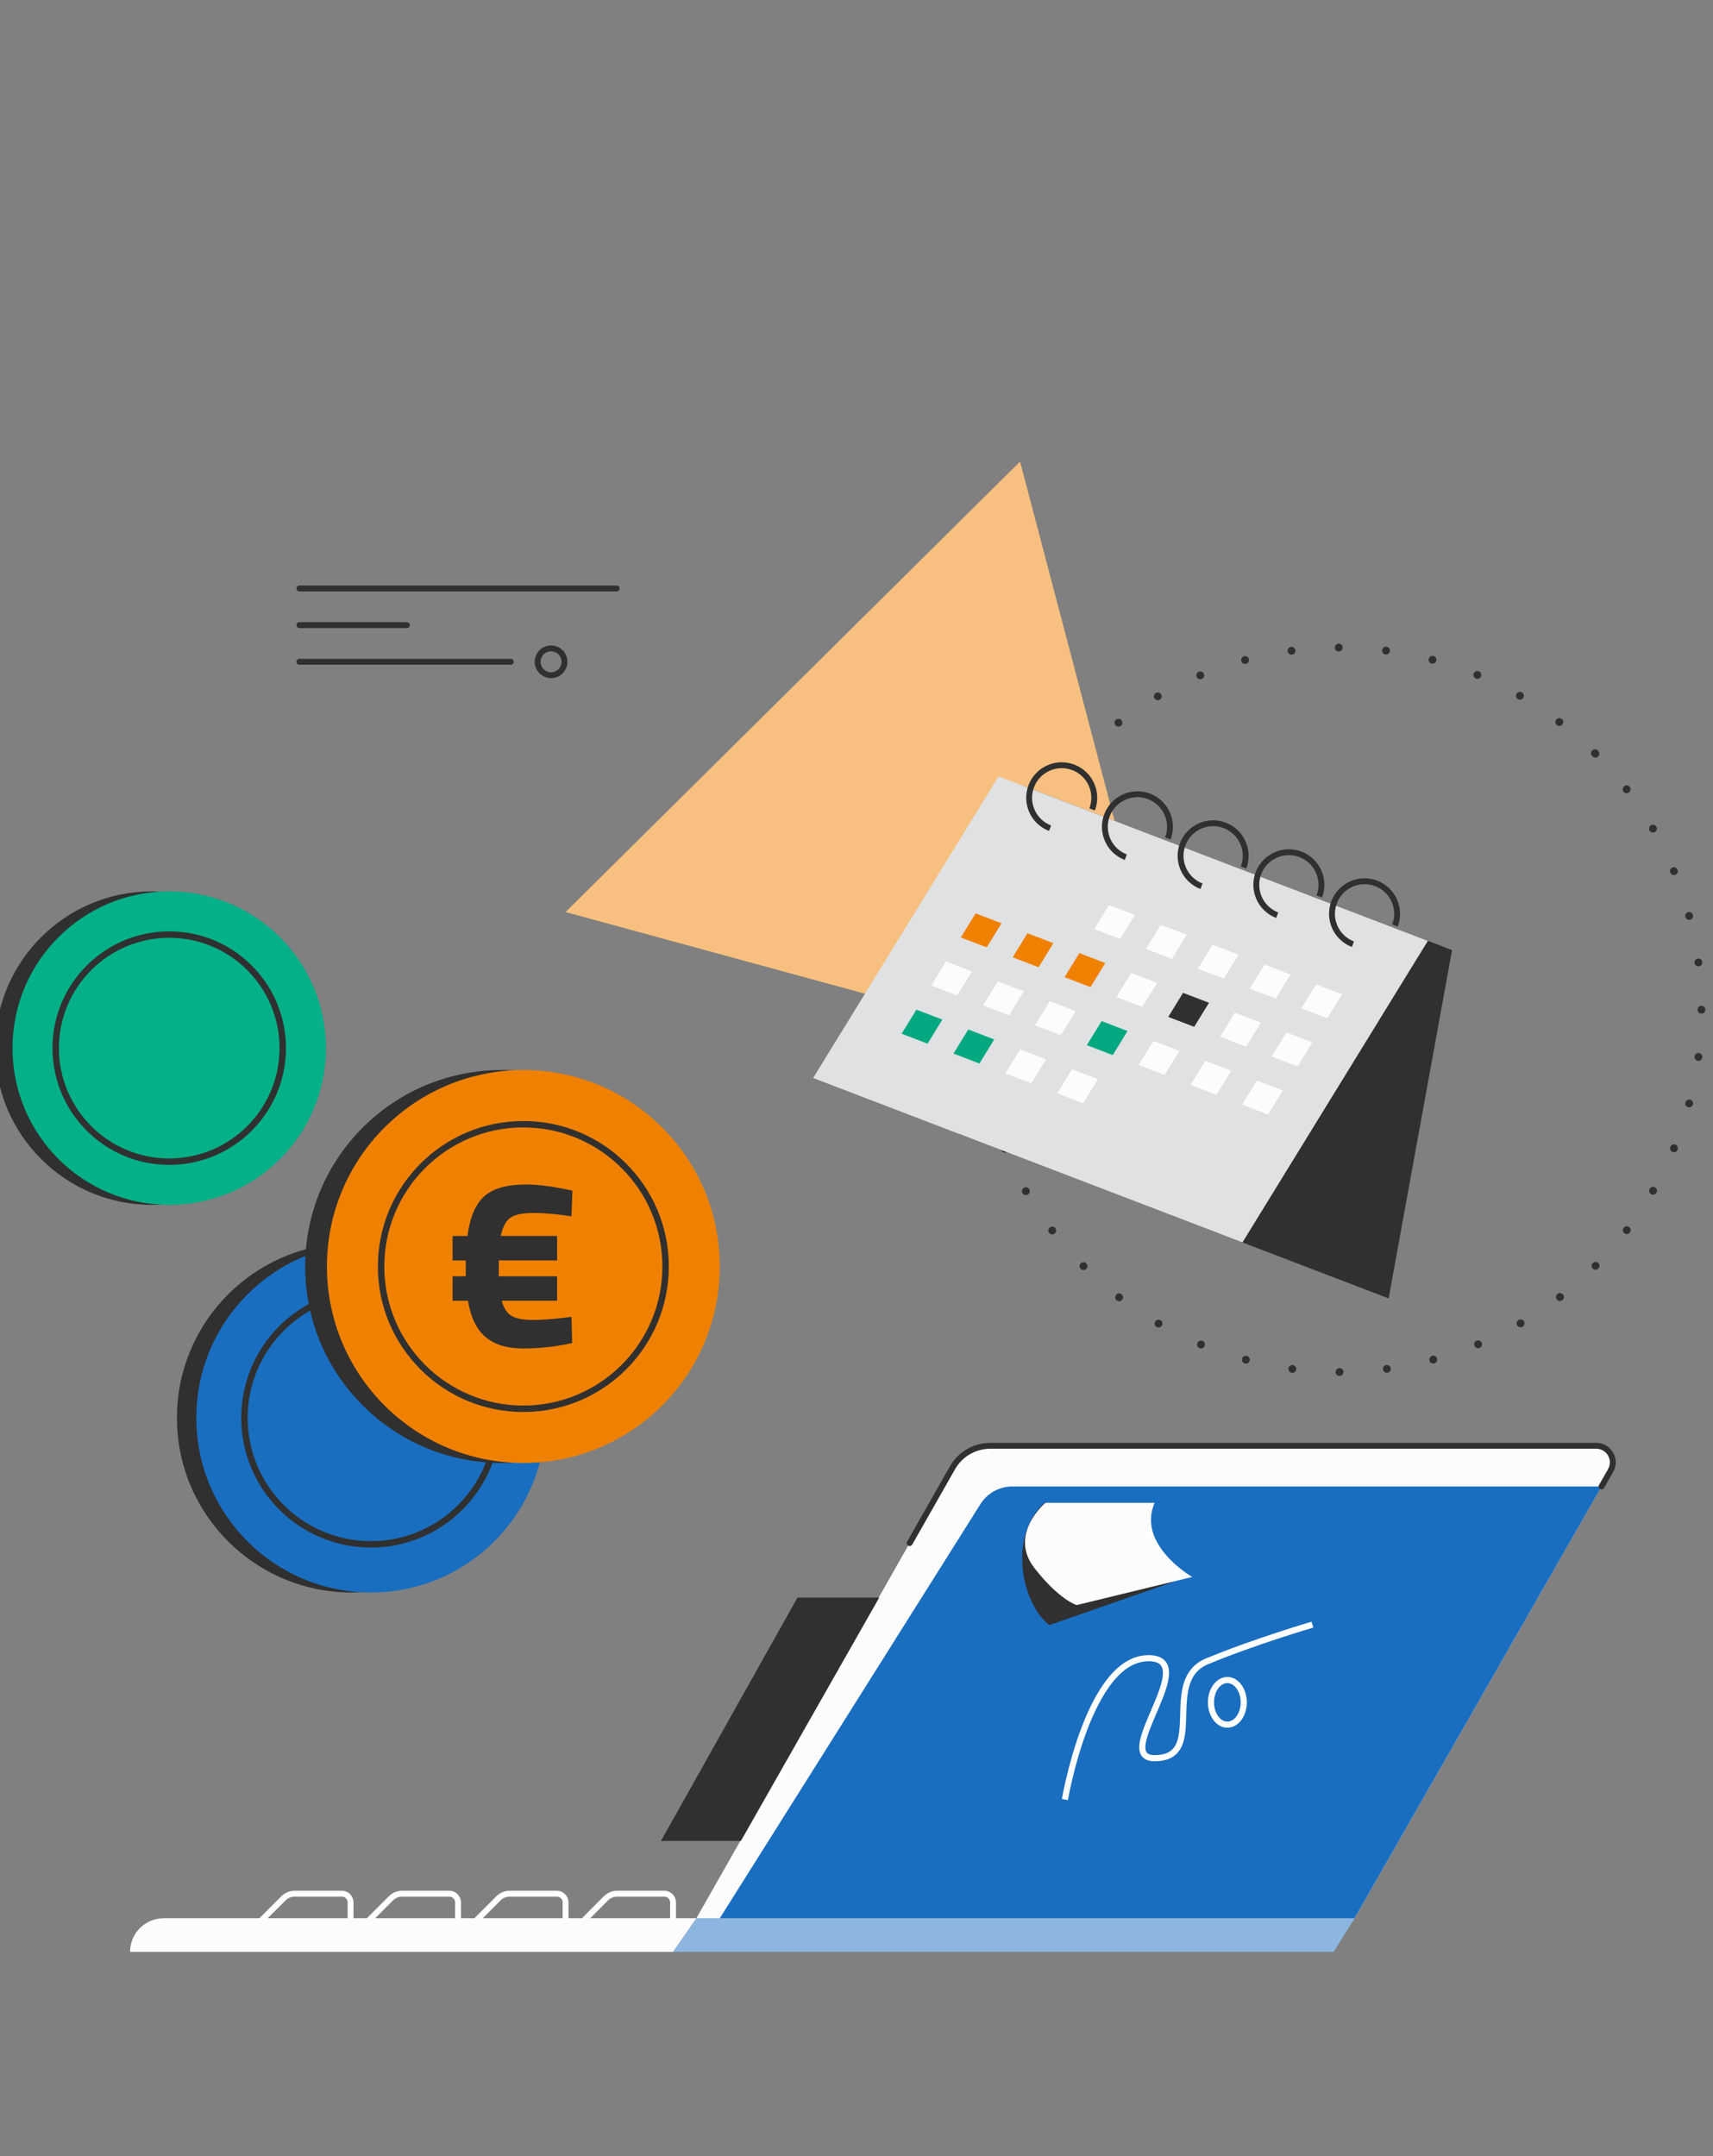 <?xml version="1.0" encoding="UTF-8"?>
<svg id="Illu" xmlns="http://www.w3.org/2000/svg" viewBox="0 0 437 550">
  <rect x="0" y="0" width="437" height="550" fill="#808080" stroke="none"/>
  <g>
    <circle cx="89.68" cy="361.65" r="44.54" fill="#303030"/>
    <circle cx="94.62" cy="361.65" r="44.54" fill="#196ec0"/>
    <circle cx="94.62" cy="361.65" r="32.26" fill="none" stroke="#303030" stroke-miterlimit="10" stroke-width="1.64"/>
  </g>
  <g>
    <circle cx="38.74" cy="267.34" r="39.98" fill="#303030"/>
    <circle cx="43.17" cy="267.34" r="39.98" fill="#03b087"/>
    <circle cx="43.17" cy="267.34" r="28.96" fill="none" stroke="#303030" stroke-miterlimit="10" stroke-width="1.64"/>
  </g>
  <circle cx="341.68" cy="257.56" r="92.39" transform="translate(-82.05 317.04) rotate(-45)" fill="none" stroke="#303030" stroke-dasharray="0 12.09" stroke-linecap="round" stroke-miterlimit="10" stroke-width="2"/>
  <g>
    <line x1="76.37" y1="150.1" x2="157.33" y2="150.1" fill="none" stroke="#303030" stroke-linecap="round" stroke-linejoin="round" stroke-width="1.5"/>
    <line x1="76.37" y1="159.45" x2="103.81" y2="159.45" fill="none" stroke="#303030" stroke-linecap="round" stroke-linejoin="round" stroke-width="1.5"/>
    <line x1="76.37" y1="168.8" x2="130.32" y2="168.8" fill="none" stroke="#303030" stroke-linecap="round" stroke-linejoin="round" stroke-width="1.5"/>
    <circle cx="140.58" cy="168.8" r="3.42" fill="none" stroke="#303030" stroke-linecap="round" stroke-linejoin="round" stroke-width="1.5"/>
  </g>
  <g>
    <path d="M116.85,489.59v-4.35c0-1.23-1-2.23-2.23-2.23h-12.02c-1.08,0-2.11.43-2.87,1.19l-5.78,5.78" fill="none" stroke="#fff" stroke-miterlimit="10" stroke-width="1.5"/>
    <path d="M89.43,489.59v-4.35c0-1.23-1-2.23-2.23-2.23h-12.02c-1.08,0-2.11.43-2.87,1.19l-5.78,5.78" fill="none" stroke="#fff" stroke-miterlimit="10" stroke-width="1.5"/>
    <path d="M144.28,489.59v-4.35c0-1.23-1-2.23-2.23-2.23h-12.02c-1.08,0-2.11.43-2.87,1.19l-5.78,5.78" fill="none" stroke="#fff" stroke-miterlimit="10" stroke-width="1.5"/>
    <g>
      <polygon points="177.65 489.28 345.58 489.28 340.2 497.85 171.7 497.85 177.65 489.28" fill="#8cb6df"/>
      <path d="M177.65,489.28l65.33-114.9c1.97-3.47,5.66-5.62,9.66-5.62h154.57c3.25,0,5.28,3.51,3.67,6.33l-65.3,114.19h-167.92Z" fill="#fcfcfc"/>
      <path d="M408.56,379.15h-150.31c-3.3,0-6.37,1.69-8.13,4.49l-66.5,105.65h161.95l62.99-110.13Z" fill="#196ec0"/>
      <ellipse cx="313.11" cy="434.21" rx="4.18" ry="5.69" fill="none" stroke="#fff" stroke-miterlimit="10" stroke-width="1.56"/>
      <path d="M271.67,459s6.08-36.05,21.31-36.05c13.74,0-9.59,25.5,1.56,25.5,13.55,0,1.43-19.72,13.38-24.7s26.89-9.36,26.89-9.36" fill="none" stroke="#fff" stroke-miterlimit="10" stroke-width="1.56"/>
      <path d="M298.84,403.52l-31.15,10.86c-7.17-5.78-10.37-22.96-1-31.07l32.15,20.21Z" fill="#303030" stroke="#303030" stroke-miterlimit="10" stroke-width=".25"/>
      <path d="M294.55,383.31h-27.85s-9.56,8-2.8,16.66c6.37,8.17,10.76,9.43,10.76,9.43l29.48-7.17s-14.21-8.17-9.59-18.92Z" fill="#fcfcfc"/>
      <polygon points="224.08 407.62 203.51 407.62 168.83 469.44 188.93 469.44 224.08 407.62" fill="#303030" stroke="#303030" stroke-miterlimit="10" stroke-width=".25"/>
      <path d="M232.07,393.58l10.91-19.19c1.97-3.47,5.66-5.62,9.66-5.62h154.57c3.25,0,5.28,3.51,3.67,6.33l-2.32,4.05" fill="none" stroke="#303030" stroke-linecap="round" stroke-miterlimit="10" stroke-width="1.5"/>
    </g>
    <path d="M171.7,489.59v-4.35c0-1.23-1-2.23-2.23-2.23h-12.02c-1.08,0-2.11.43-2.87,1.19l-5.78,5.78" fill="none" stroke="#fff" stroke-miterlimit="10" stroke-width="1.5"/>
    <path d="M33.18,497.85h138.51l5.95-8.57H41.75c-4.73,0-8.57,3.83-8.57,8.57h0Z" fill="#fcfcfc"/>
  </g>
  <g>
    <polygon points="260.23 117.73 144.28 232.63 301.76 275.59 260.23 117.73" fill="#f7c080"/>
    <g>
      <g>
        <polygon points="244.72 289.24 354.25 331.18 370.43 242.34 260.91 200.4 244.72 289.24" fill="#303030"/>
        <g>
          <polygon points="316.96 316.9 207.44 274.96 254.74 198.03 364.26 239.98 316.96 316.9" fill="#dfe1e3"/>
          <g>
            <polygon points="285.74 239.5 279.12 236.96 282.9 230.82 289.51 233.36 285.74 239.5" fill="#fcfcfc"/>
            <polygon points="298.97 244.56 292.35 242.03 296.13 235.89 302.74 238.42 298.97 244.56" fill="#fcfcfc"/>
            <polygon points="312.2 249.63 305.58 247.09 309.36 240.96 315.97 243.49 312.2 249.63" fill="#fcfcfc"/>
            <polygon points="325.43 254.69 318.81 252.16 322.59 246.02 329.2 248.56 325.43 254.69" fill="#fcfcfc"/>
            <polygon points="251.73 241.64 245.11 239.11 248.89 232.97 255.5 235.5 251.73 241.64" fill="#f08100"/>
            <polygon points="264.96 246.71 258.34 244.18 262.12 238.04 268.73 240.57 264.96 246.71" fill="#f08100"/>
            <polygon points="278.19 251.78 271.57 249.24 275.35 243.1 281.96 245.64 278.19 251.78" fill="#f08100"/>
            <polygon points="291.42 256.84 284.8 254.31 288.58 248.17 295.19 250.7 291.42 256.84" fill="#fcfcfc"/>
            <polygon points="304.65 261.91 298.03 259.38 301.81 253.24 308.42 255.77 304.65 261.91" fill="#303030"/>
            <polygon points="317.88 266.98 311.26 264.44 315.04 258.3 321.65 260.84 317.88 266.98" fill="#fcfcfc"/>
            <polygon points="244.18 253.92 237.56 251.39 241.34 245.25 247.95 247.78 244.18 253.92" fill="#fcfcfc"/>
            <polygon points="257.41 258.99 250.79 256.45 254.57 250.31 261.18 252.85 257.41 258.99" fill="#fcfcfc"/>
            <polygon points="270.64 264.05 264.02 261.52 267.8 255.38 274.41 257.91 270.64 264.05" fill="#fcfcfc"/>
            <polygon points="283.87 269.12 277.25 266.59 281.03 260.45 287.64 262.98 283.87 269.12" fill="#03a881"/>
            <polygon points="276.32 281.4 269.7 278.87 273.48 272.73 280.09 275.26 276.32 281.4" fill="#fcfcfc"/>
            <polygon points="297.1 274.19 290.48 271.65 294.26 265.51 300.87 268.05 297.1 274.19" fill="#fcfcfc"/>
            <polygon points="310.33 279.25 303.71 276.72 307.49 270.58 314.1 273.11 310.33 279.25" fill="#fcfcfc"/>
            <polygon points="338.58 259.73 331.97 257.2 335.74 251.06 342.36 253.59 338.58 259.73" fill="#fcfcfc"/>
            <polygon points="331.03 272.01 324.42 269.48 328.19 263.34 334.81 265.87 331.03 272.01" fill="#fcfcfc"/>
            <polygon points="323.49 284.29 316.87 281.76 320.64 275.62 327.26 278.15 323.49 284.29" fill="#fcfcfc"/>
            <polygon points="236.63 266.2 230.01 263.67 233.79 257.53 240.4 260.06 236.63 266.2" fill="#03a881"/>
            <polygon points="249.86 271.27 243.24 268.73 247.02 262.59 253.63 265.13 249.86 271.27" fill="#03a881"/>
            <polygon points="263.09 276.34 256.47 273.8 260.25 267.66 266.87 270.19 263.09 276.34" fill="#fcfcfc"/>
          </g>
        </g>
      </g>
      <path d="M267.88,211.25c-4.28-1.64-6.43-6.44-4.79-10.73,1.64-4.28,6.44-6.43,10.73-4.79,4.28,1.64,6.43,6.44,4.79,10.73" fill="none" stroke="#303030" stroke-miterlimit="10" stroke-width="1.5"/>
      <path d="M287.2,218.65c-4.28-1.64-6.43-6.44-4.79-10.73,1.64-4.28,6.44-6.43,10.73-4.79,4.28,1.64,6.43,6.44,4.79,10.73" fill="none" stroke="#303030" stroke-miterlimit="10" stroke-width="1.5"/>
      <path d="M306.51,226.05c-4.28-1.64-6.43-6.44-4.79-10.73,1.64-4.28,6.44-6.43,10.73-4.79,4.28,1.64,6.43,6.44,4.79,10.73" fill="none" stroke="#303030" stroke-miterlimit="10" stroke-width="1.5"/>
      <path d="M325.83,233.44c-4.28-1.64-6.43-6.44-4.79-10.73,1.64-4.28,6.44-6.43,10.73-4.79,4.28,1.64,6.43,6.44,4.79,10.73" fill="none" stroke="#303030" stroke-miterlimit="10" stroke-width="1.5"/>
      <path d="M345.14,240.84c-4.28-1.64-6.43-6.44-4.79-10.73,1.64-4.28,6.44-6.43,10.73-4.79,4.28,1.64,6.43,6.44,4.79,10.73" fill="none" stroke="#303030" stroke-miterlimit="10" stroke-width="1.5"/>
    </g>
  </g>
  <g>
    <g>
      <circle cx="127.96" cy="323.04" r="50.11" fill="#303030"/>
      <circle cx="133.51" cy="323.04" r="50.11" fill="#f08100"/>
      <circle cx="133.51" cy="323.04" r="36.29" fill="none" stroke="#303030" stroke-miterlimit="10" stroke-width="1.64"/>
    </g>
    <path d="M135.94,336.67c-2.53,0-4.37-.36-5.51-1.07-1.13-.71-1.94-1.99-2.44-3.83h14.13v-6.24h-14.87v-4.04h14.87v-6.24h-14.37c.48-2.27,1.3-3.83,2.44-4.64s3.13-1.22,5.97-1.22,6.04.29,9.63.86l.24-6.55c-4.73-1.05-8.66-1.58-11.79-1.58-4.85,0-8.41.99-10.67,3-2.26,1.99-3.71,5.38-4.31,10.14h-3.8v6.24h3.36v4.04h-3.36v6.24h3.92c.69,4.2,2.18,7.28,4.46,9.23,2.29,1.96,5.51,2.94,9.69,2.94s8.33-.47,12.44-1.4l-.18-6.67c-4.04.53-7.32.8-9.84.8Z" fill="#303030"/>
  </g>
</svg>